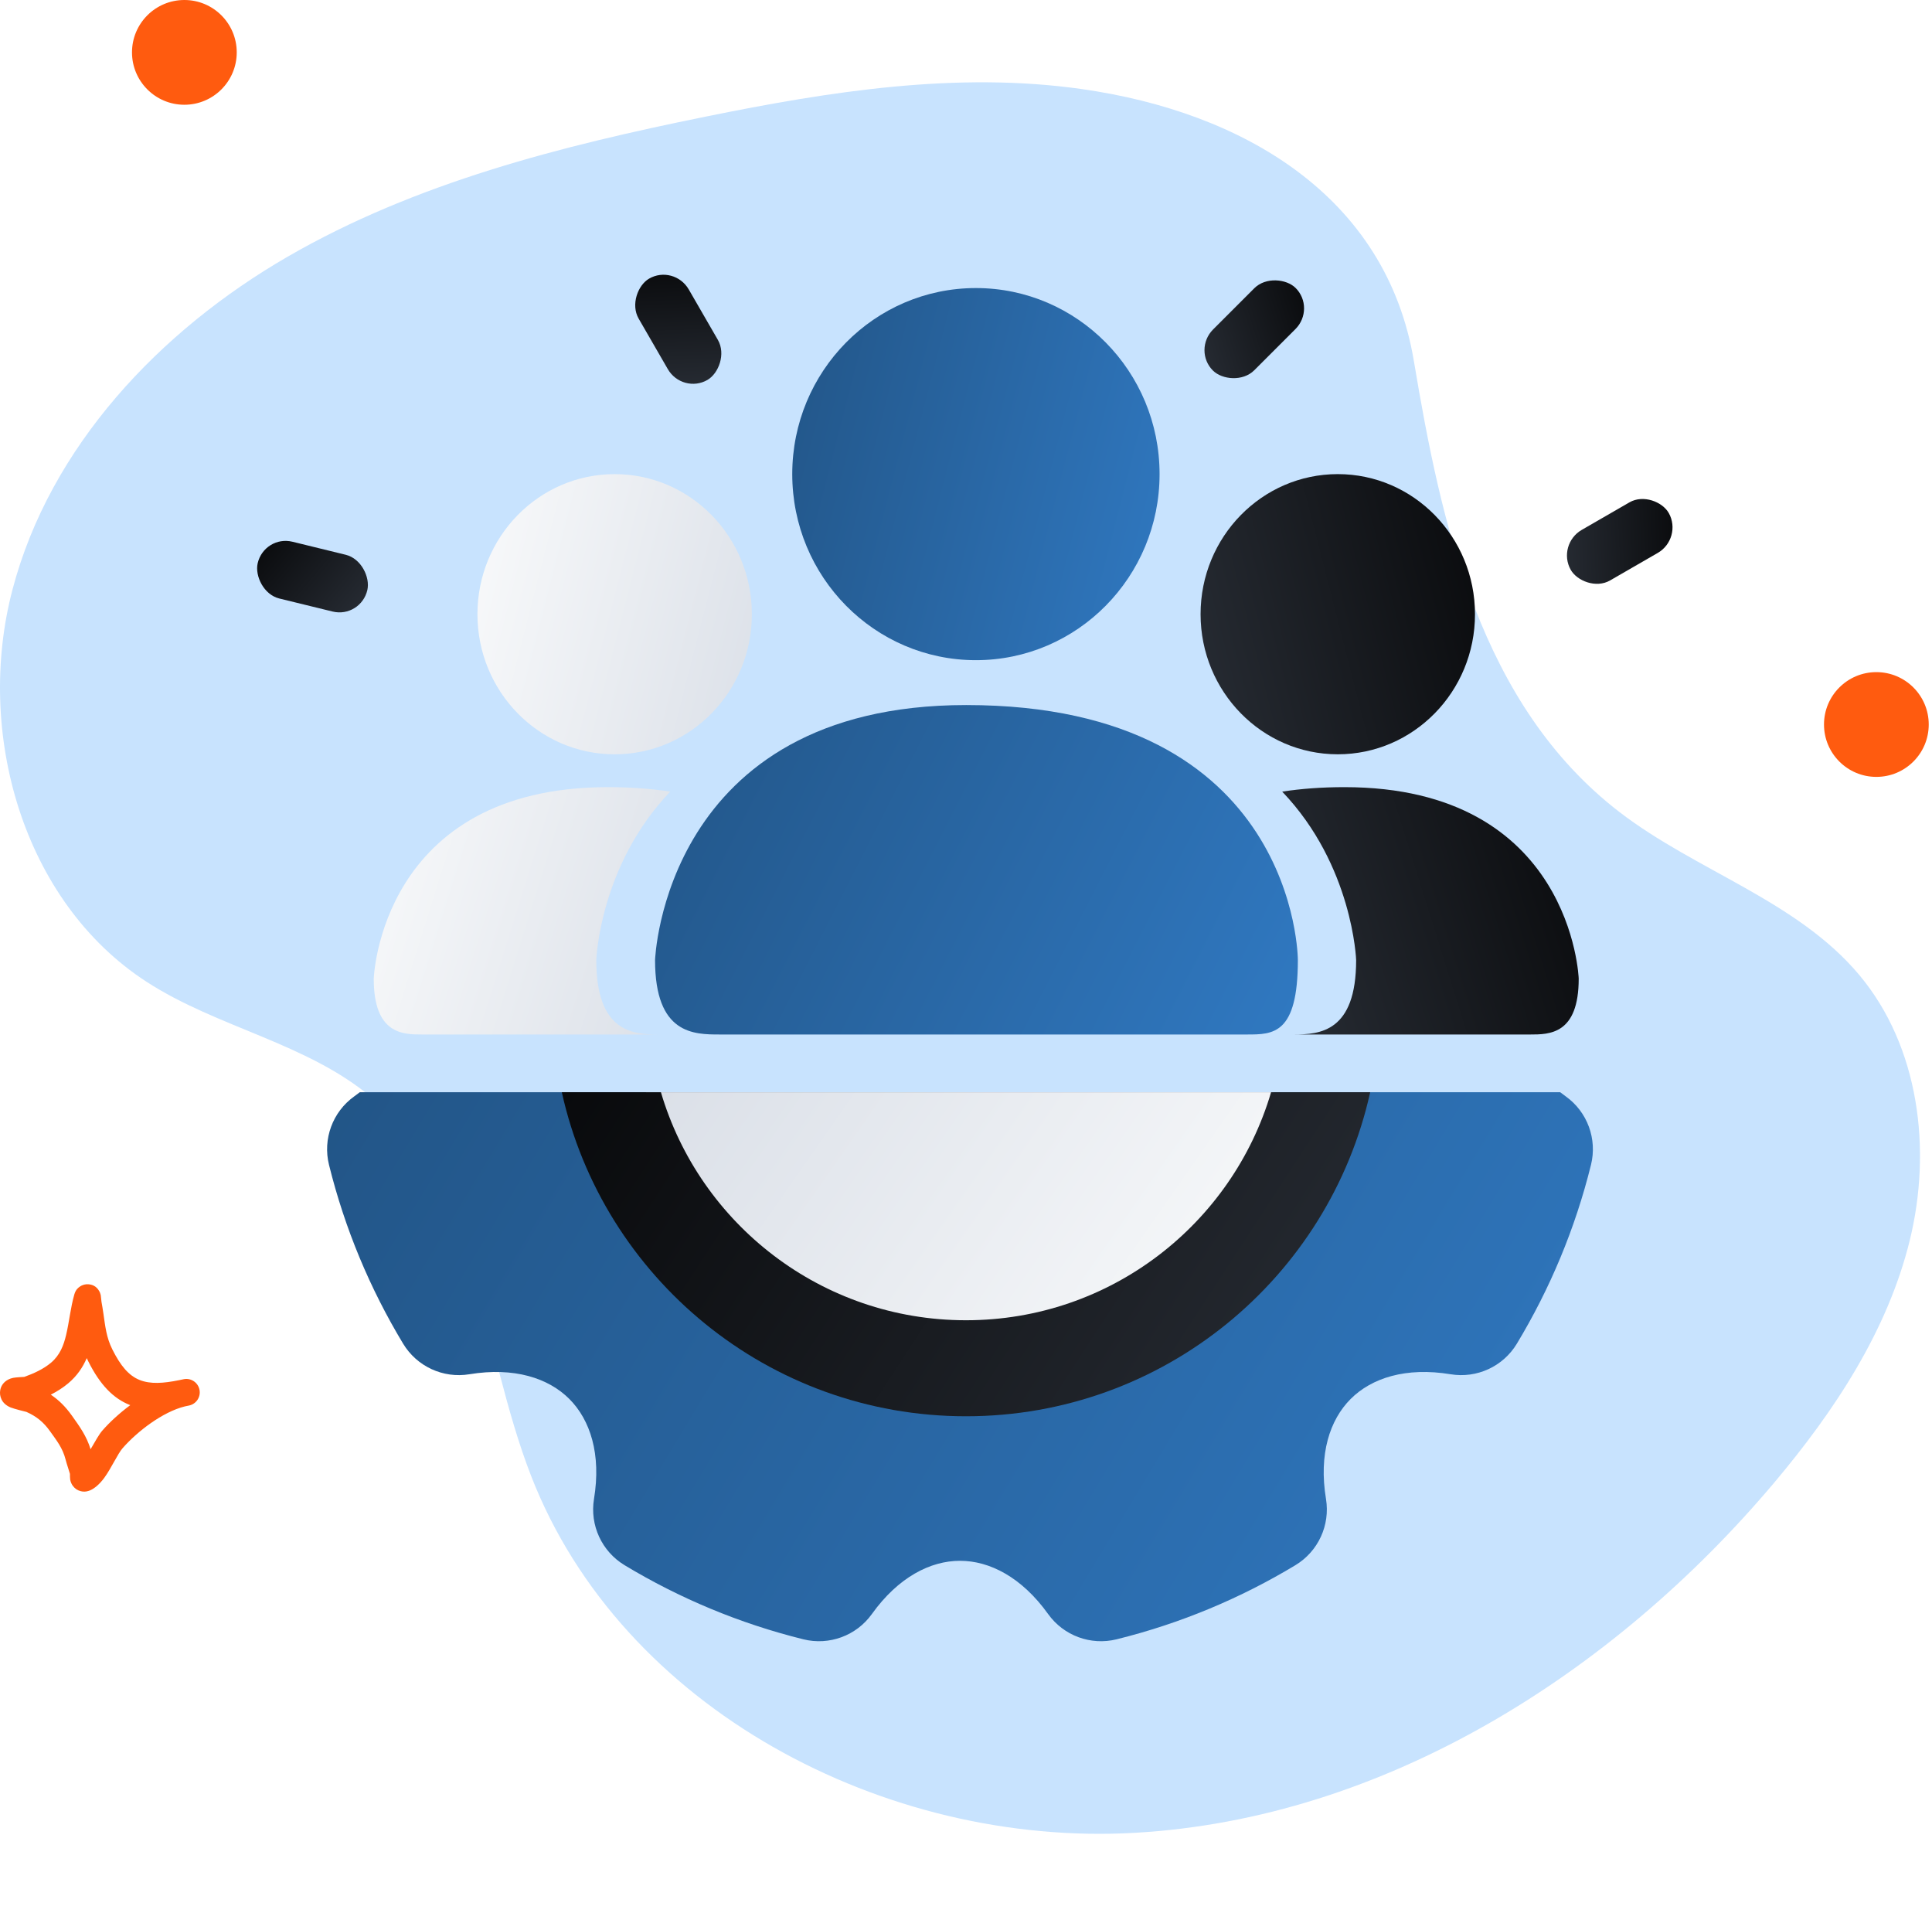 <svg width="161" height="160" viewBox="0 0 161 160" fill="none" xmlns="http://www.w3.org/2000/svg">
<path d="M90.168 7.424C79.746 5.935 69.143 7.615 58.829 9.712C46.762 12.157 34.633 15.223 23.972 21.386C13.315 27.544 4.181 37.196 1.046 49.105C-2.091 61 1.886 75.106 12.215 81.802C18.142 85.642 25.621 86.904 31.01 91.48C39.819 98.971 40.07 112.2 44.257 122.964C51.801 142.387 73.772 153.891 94.556 152.706C115.359 151.529 134.436 139.446 147.859 123.522C152.869 117.569 157.297 110.886 159.15 103.332C160.997 95.778 159.939 87.203 154.939 81.232C149.74 75.029 141.358 72.581 134.939 67.645C123.354 58.718 120.103 43.717 117.823 30.081C115.522 16.334 103.585 9.331 90.168 7.424Z" fill="#C8E3FE"/>
<path fill-rule="evenodd" clip-rule="evenodd" d="M2.018 114.72C2.797 114.443 3.616 114.074 4.248 113.54C4.999 112.906 5.304 112.089 5.509 111.229C5.772 110.125 5.877 108.948 6.196 107.842C6.315 107.431 6.542 107.276 6.64 107.207C6.886 107.033 7.135 106.986 7.37 107.003C7.648 107.024 8.03 107.129 8.281 107.595C8.317 107.661 8.363 107.763 8.394 107.902C8.417 108.004 8.432 108.323 8.456 108.455C8.517 108.779 8.567 109.103 8.615 109.429C8.773 110.513 8.863 111.434 9.362 112.43C10.04 113.783 10.718 114.61 11.638 114.977C12.528 115.331 13.592 115.265 14.951 114.987C15.08 114.956 15.208 114.929 15.335 114.907C15.934 114.802 16.507 115.195 16.625 115.792C16.743 116.389 16.362 116.97 15.768 117.102C15.644 117.129 15.522 117.155 15.401 117.179C13.564 117.633 11.438 119.256 10.202 120.677C9.821 121.115 9.264 122.34 8.695 123.122C8.275 123.698 7.803 124.078 7.407 124.212C7.142 124.303 6.918 124.289 6.733 124.243C6.465 124.177 6.242 124.031 6.071 123.8C5.978 123.673 5.891 123.504 5.85 123.287C5.83 123.183 5.828 122.918 5.829 122.798C5.713 122.399 5.571 122.01 5.467 121.608C5.221 120.648 4.737 120.04 4.162 119.237C3.625 118.485 3.047 118.013 2.201 117.636C2.091 117.61 1.203 117.392 0.889 117.267C0.431 117.084 0.212 116.778 0.133 116.612C-0.002 116.332 -0.016 116.087 0.011 115.883C0.051 115.582 0.186 115.324 0.426 115.116C0.575 114.987 0.797 114.861 1.094 114.8C1.324 114.752 1.933 114.724 2.018 114.72ZM7.23 113.155C7.271 113.247 7.315 113.339 7.361 113.433C8.353 115.413 9.462 116.519 10.81 117.056L10.855 117.073C9.954 117.743 9.137 118.491 8.513 119.209C8.257 119.504 7.916 120.118 7.549 120.747C7.215 119.662 6.669 118.894 5.983 117.934C5.458 117.202 4.908 116.65 4.233 116.201C4.757 115.932 5.257 115.617 5.692 115.249C6.418 114.636 6.897 113.927 7.23 113.155Z" fill="#FF5B0F"/>
<circle cx="156.364" cy="60.364" r="4.364" fill="#FF5B0F"/>
<circle cx="15.364" cy="4.364" r="4.364" fill="#FF5B0F"/>
<path fill-rule="evenodd" clip-rule="evenodd" d="M29.985 91C29.835 91.117 29.679 91.233 29.519 91.348C27.717 92.639 26.884 94.899 27.417 97.052C28.734 102.374 30.837 107.385 33.595 111.954C34.74 113.852 36.926 114.86 39.113 114.5C42.845 113.885 45.699 114.813 47.443 116.557C49.187 118.301 50.115 121.156 49.5 124.887C49.14 127.074 50.148 129.26 52.046 130.406C56.614 133.163 61.626 135.266 66.949 136.583C69.101 137.116 71.361 136.283 72.653 134.481C74.857 131.405 77.532 130.042 80 130.042C82.467 130.042 85.142 131.405 87.346 134.481C88.638 136.283 90.898 137.116 93.05 136.583C98.373 135.266 103.385 133.163 107.953 130.406C109.85 129.26 110.859 127.074 110.499 124.887C109.883 121.156 110.812 118.301 112.556 116.557C114.3 114.813 117.154 113.885 120.886 114.5C123.073 114.86 125.259 113.852 126.404 111.954C129.161 107.385 131.265 102.374 132.582 97.052C133.115 94.899 132.282 92.639 130.48 91.348C130.32 91.233 130.164 91.117 130.014 91H106.17C103.084 102.565 92.537 111.083 80 111.083C67.463 111.083 56.915 102.565 53.83 91H29.985ZM65.331 91C67.946 96.471 73.532 100.25 80 100.25C86.468 100.25 92.054 96.471 94.669 91H65.331Z" fill="url(#paint0_linear_132_6014)"/>
<path fill-rule="evenodd" clip-rule="evenodd" d="M46.817 91C50.242 106.448 64.022 118 80.5 118C96.978 118 110.758 106.448 114.182 91H46.817Z" fill="url(#paint1_linear_132_6014)"/>
<path fill-rule="evenodd" clip-rule="evenodd" d="M55.076 91C58.311 101.983 68.469 110 80.5 110C92.531 110 102.689 101.983 105.924 91H55.076Z" fill="url(#paint2_linear_132_6014)"/>
<g filter="url(#filter0_d_132_6014)">
<ellipse cx="51.221" cy="49.175" rx="11.434" ry="11.672" fill="url(#paint3_linear_132_6014)"/>
<path fill-rule="evenodd" clip-rule="evenodd" d="M55.853 63.956C49.958 70.117 49.691 77.991 49.691 77.991C49.691 84 52.734 84.186 54.889 84.192H35.212C33.585 84.192 31.145 84.192 31.145 79.536C31.145 79.536 31.687 63.583 50.667 63.583C52.563 63.583 54.287 63.715 55.853 63.956Z" fill="url(#paint4_linear_132_6014)"/>
</g>
<g filter="url(#filter1_d_132_6014)">
<ellipse cx="11.434" cy="11.672" rx="11.434" ry="11.672" transform="matrix(-1 0 0 1 122.916 37.502)" fill="url(#paint5_linear_132_6014)"/>
<path fill-rule="evenodd" clip-rule="evenodd" d="M106.85 63.956C112.745 70.117 113.012 77.991 113.012 77.991C113.012 84 109.969 84.186 107.814 84.192H127.491C129.118 84.192 131.559 84.192 131.559 79.536C131.559 79.536 131.016 63.583 112.036 63.583C110.14 63.583 108.416 63.715 106.85 63.956Z" fill="url(#paint6_linear_132_6014)"/>
</g>
<g filter="url(#filter2_d_132_6014)">
<ellipse cx="81.326" cy="37.502" rx="15.305" ry="15.502" fill="url(#paint7_linear_132_6014)"/>
<path d="M54.588 77.99C54.588 77.99 55.308 56.743 80.516 56.743C108.155 56.743 108.155 77.99 108.155 77.99C108.155 84.191 106.084 84.191 103.924 84.191H59.99C57.829 84.191 54.588 84.191 54.588 77.99Z" fill="url(#paint8_linear_132_6014)"/>
</g>
<rect width="9.42" height="4.841" rx="2.42" transform="matrix(-0.868 0.501 -0.488 -0.87 140.248 44.855)" fill="url(#paint9_linear_132_6014)"/>
<rect width="9.684" height="4.858" rx="2.429" transform="matrix(0.503 0.871 -0.859 0.501 56.174 22)" fill="url(#paint10_linear_132_6014)"/>
<rect width="9.684" height="4.858" rx="2.429" transform="matrix(-0.711 0.711 -0.706 -0.7 109.68 25.691)" fill="url(#paint11_linear_132_6014)"/>
<rect width="9.431" height="4.847" rx="2.423" transform="matrix(0.969 0.237 -0.225 0.976 22.019 44.561)" fill="url(#paint12_linear_132_6014)"/>
<defs>
<filter id="filter0_d_132_6014" x="15.145" y="23.502" width="63.51" height="78.689" filterUnits="userSpaceOnUse" color-interpolation-filters="sRGB">
<feFlood flood-opacity="0" result="BackgroundImageFix"/>
<feColorMatrix in="SourceAlpha" type="matrix" values="0 0 0 0 0 0 0 0 0 0 0 0 0 0 0 0 0 0 127 0" result="hardAlpha"/>
<feOffset dy="2"/>
<feGaussianBlur stdDeviation="8"/>
<feColorMatrix type="matrix" values="0 0 0 0 0.06 0 0 0 0 0.191 0 0 0 0 0.4 0 0 0 0.15 0"/>
<feBlend mode="normal" in2="BackgroundImageFix" result="effect1_dropShadow_132_6014"/>
<feBlend mode="normal" in="SourceGraphic" in2="effect1_dropShadow_132_6014" result="shape"/>
</filter>
<filter id="filter1_d_132_6014" x="84.049" y="23.502" width="63.51" height="78.689" filterUnits="userSpaceOnUse" color-interpolation-filters="sRGB">
<feFlood flood-opacity="0" result="BackgroundImageFix"/>
<feColorMatrix in="SourceAlpha" type="matrix" values="0 0 0 0 0 0 0 0 0 0 0 0 0 0 0 0 0 0 127 0" result="hardAlpha"/>
<feOffset dy="2"/>
<feGaussianBlur stdDeviation="8"/>
<feColorMatrix type="matrix" values="0 0 0 0 0.06 0 0 0 0 0.191 0 0 0 0 0.4 0 0 0 0.15 0"/>
<feBlend mode="normal" in2="BackgroundImageFix" result="effect1_dropShadow_132_6014"/>
<feBlend mode="normal" in="SourceGraphic" in2="effect1_dropShadow_132_6014" result="shape"/>
</filter>
<filter id="filter2_d_132_6014" x="38.588" y="8" width="85.567" height="94.191" filterUnits="userSpaceOnUse" color-interpolation-filters="sRGB">
<feFlood flood-opacity="0" result="BackgroundImageFix"/>
<feColorMatrix in="SourceAlpha" type="matrix" values="0 0 0 0 0 0 0 0 0 0 0 0 0 0 0 0 0 0 127 0" result="hardAlpha"/>
<feOffset dy="2"/>
<feGaussianBlur stdDeviation="8"/>
<feColorMatrix type="matrix" values="0 0 0 0 0.06 0 0 0 0 0.191 0 0 0 0 0.4 0 0 0 0.15 0"/>
<feBlend mode="normal" in2="BackgroundImageFix" result="effect1_dropShadow_132_6014"/>
<feBlend mode="normal" in="SourceGraphic" in2="effect1_dropShadow_132_6014" result="shape"/>
</filter>
<linearGradient id="paint0_linear_132_6014" x1="27.258" y1="91" x2="125.784" y2="150.337" gradientUnits="userSpaceOnUse">
<stop stop-color="#225587"/>
<stop offset="1" stop-color="#3079C2"/>
</linearGradient>
<linearGradient id="paint1_linear_132_6014" x1="46.817" y1="91" x2="107.006" y2="130.219" gradientUnits="userSpaceOnUse">
<stop stop-color="#090A0C"/>
<stop offset="1" stop-color="#282D35"/>
</linearGradient>
<linearGradient id="paint2_linear_132_6014" x1="55.076" y1="91" x2="98.556" y2="121.389" gradientUnits="userSpaceOnUse">
<stop stop-color="#DBE0E8"/>
<stop offset="1" stop-color="#F9FAFB"/>
</linearGradient>
<linearGradient id="paint3_linear_132_6014" x1="39.787" y1="37.502" x2="67.105" y2="44.491" gradientUnits="userSpaceOnUse">
<stop stop-color="#F9FAFB"/>
<stop offset="1" stop-color="#DBE0E8"/>
</linearGradient>
<linearGradient id="paint4_linear_132_6014" x1="31.145" y1="63.583" x2="59.786" y2="72.551" gradientUnits="userSpaceOnUse">
<stop stop-color="#F9FAFB"/>
<stop offset="1" stop-color="#DBE0E8"/>
</linearGradient>
<linearGradient id="paint5_linear_132_6014" x1="0" y1="0" x2="27.318" y2="6.989" gradientUnits="userSpaceOnUse">
<stop stop-color="#090A0C"/>
<stop offset="1" stop-color="#282D35"/>
</linearGradient>
<linearGradient id="paint6_linear_132_6014" x1="131.559" y1="63.583" x2="102.917" y2="72.551" gradientUnits="userSpaceOnUse">
<stop stop-color="#090A0C"/>
<stop offset="1" stop-color="#282D35"/>
</linearGradient>
<linearGradient id="paint7_linear_132_6014" x1="66.022" y1="22" x2="102.554" y2="31.419" gradientUnits="userSpaceOnUse">
<stop stop-color="#225587"/>
<stop offset="1" stop-color="#3079C2"/>
</linearGradient>
<linearGradient id="paint8_linear_132_6014" x1="54.588" y1="56.743" x2="108.71" y2="84.328" gradientUnits="userSpaceOnUse">
<stop stop-color="#225587"/>
<stop offset="1" stop-color="#3079C2"/>
</linearGradient>
<linearGradient id="paint9_linear_132_6014" x1="0" y1="0" x2="9.529" y2="4.843" gradientUnits="userSpaceOnUse">
<stop stop-color="#090A0C"/>
<stop offset="1" stop-color="#282D35"/>
</linearGradient>
<linearGradient id="paint10_linear_132_6014" x1="0" y1="0" x2="9.698" y2="5.049" gradientUnits="userSpaceOnUse">
<stop stop-color="#090A0C"/>
<stop offset="1" stop-color="#282D35"/>
</linearGradient>
<linearGradient id="paint11_linear_132_6014" x1="0" y1="0" x2="9.698" y2="5.049" gradientUnits="userSpaceOnUse">
<stop stop-color="#090A0C"/>
<stop offset="1" stop-color="#282D35"/>
</linearGradient>
<linearGradient id="paint12_linear_132_6014" x1="0" y1="0" x2="9.54" y2="4.848" gradientUnits="userSpaceOnUse">
<stop stop-color="#090A0C"/>
<stop offset="1" stop-color="#282D35"/>
</linearGradient>
</defs>
</svg>

